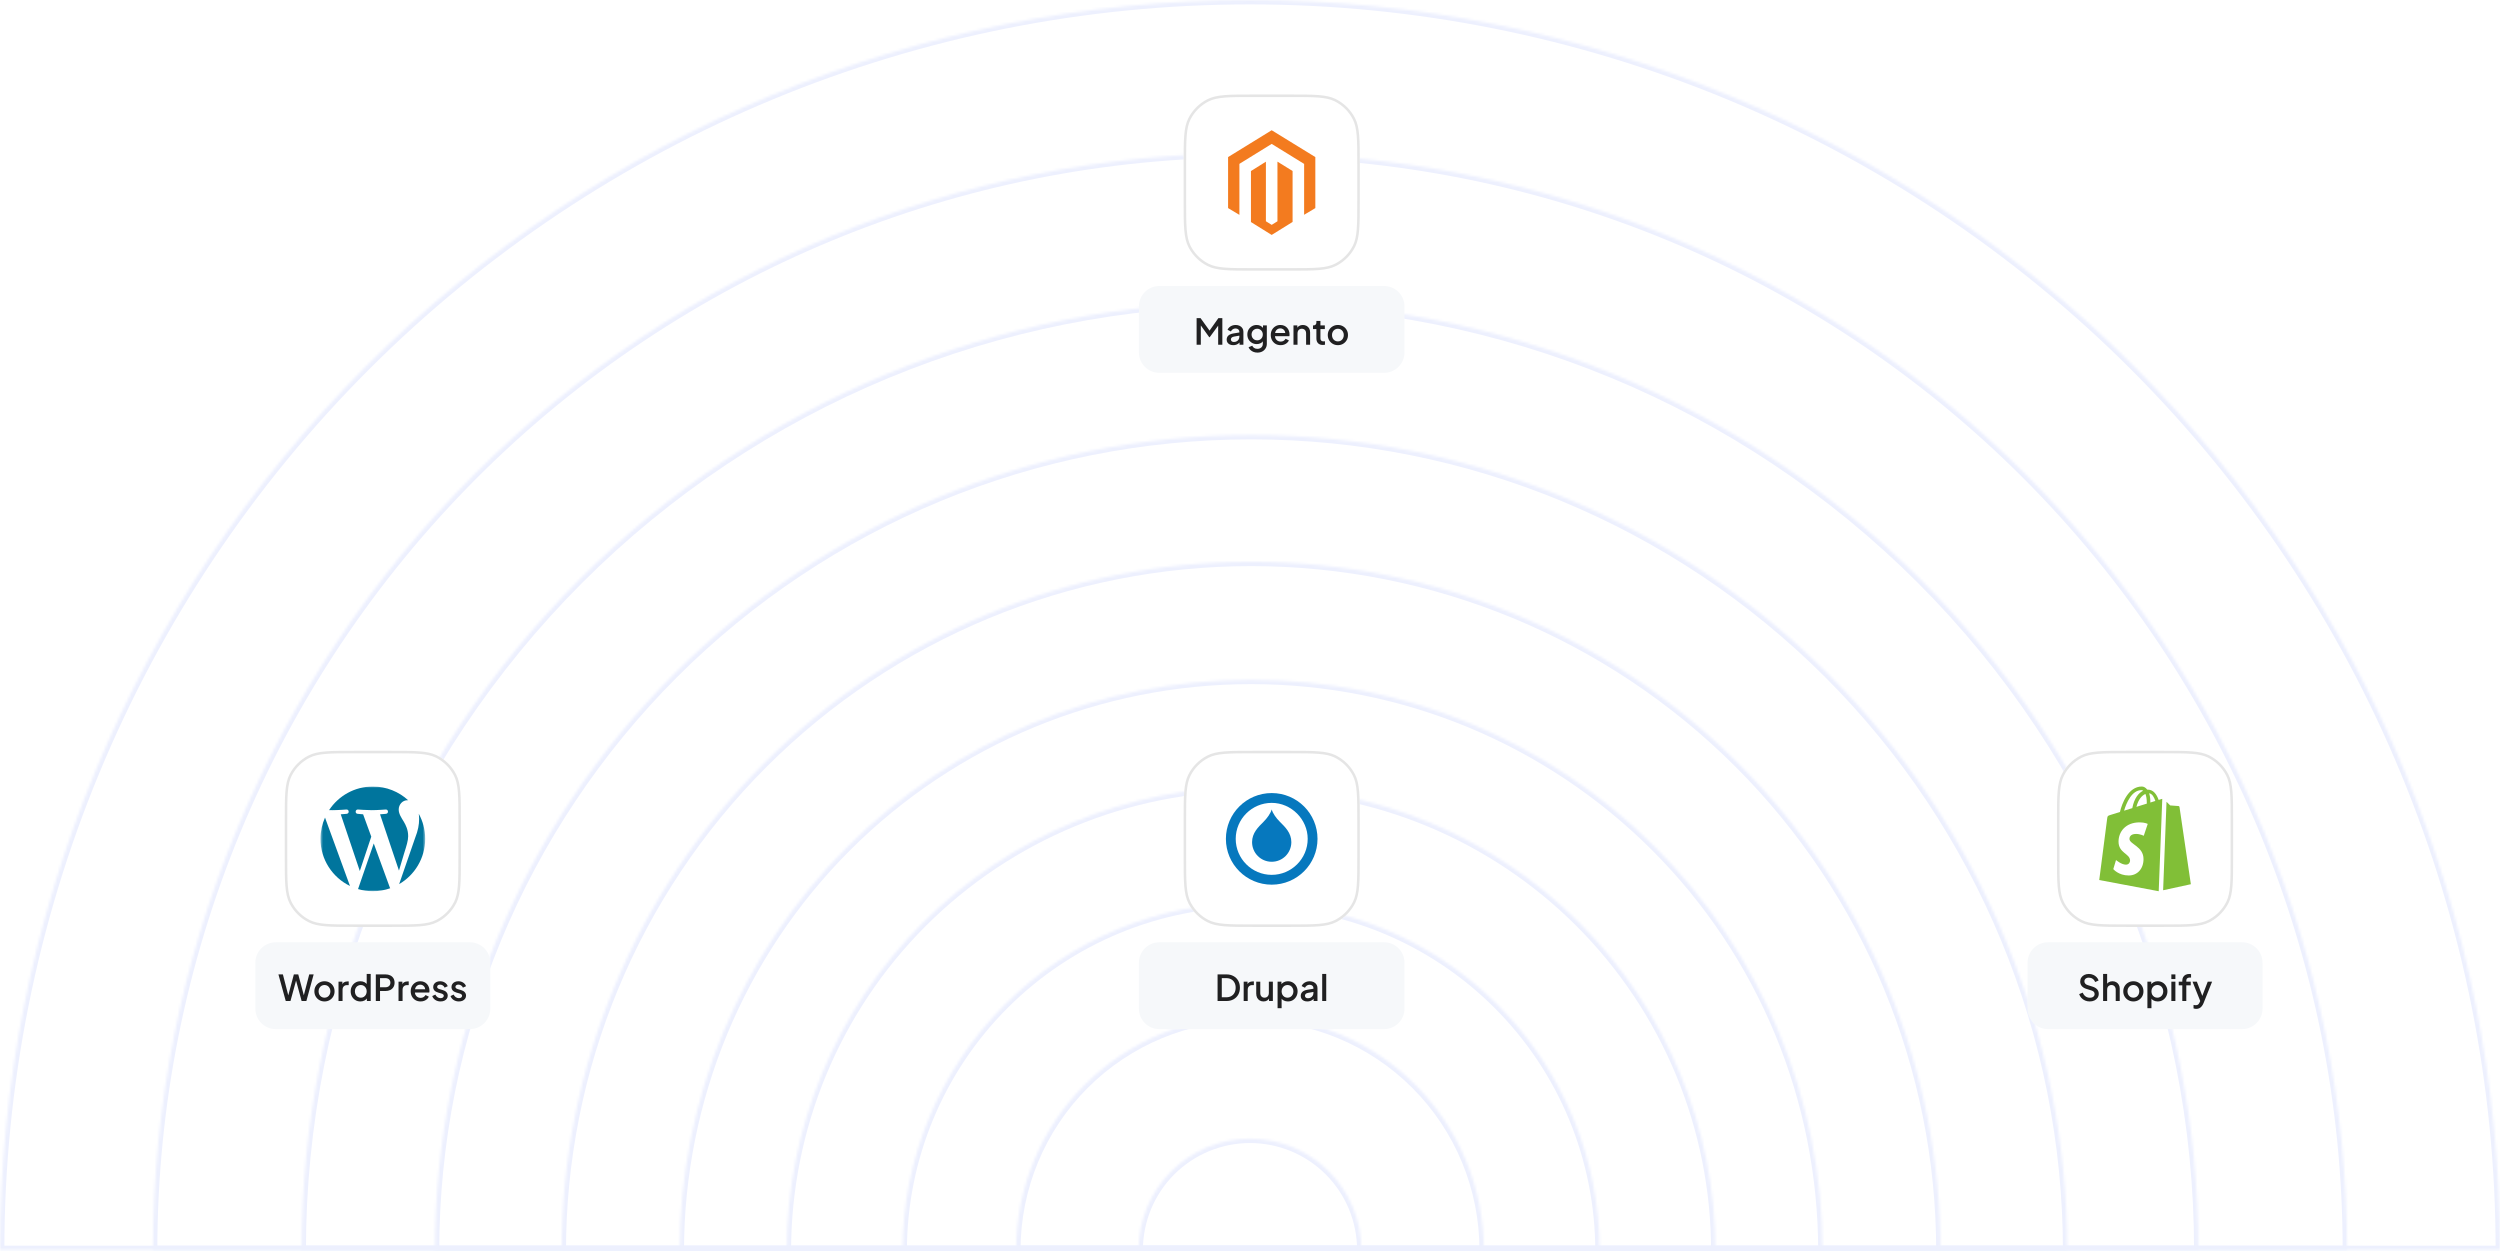 <svg width="979" height="490" viewBox="0 0 979 490" fill="none" xmlns="http://www.w3.org/2000/svg">
<g clip-path="url(#clip0_612_1864)">
<mask id="mask0_612_1864" style="mask-type:luminance" maskUnits="userSpaceOnUse" x="445" y="445" width="89" height="45">
<path d="M533.144 489.547C533.144 477.971 528.546 466.87 520.361 458.685C512.176 450.501 501.075 445.902 489.5 445.902C477.925 445.902 466.823 450.501 458.639 458.685C450.454 466.87 445.855 477.971 445.855 489.547H489.5H533.144Z" fill="white"/>
</mask>
<g mask="url(#mask0_612_1864)">
<path d="M533.144 489.547C533.144 477.971 528.546 466.87 520.361 458.685C512.176 450.501 501.075 445.902 489.5 445.902C477.925 445.902 466.823 450.501 458.639 458.685C450.454 466.87 445.855 477.971 445.855 489.547H489.5H533.144Z" stroke="#EDF0FE" stroke-width="3.423"/>
</g>
<mask id="mask1_612_1864" style="mask-type:luminance" maskUnits="userSpaceOnUse" x="397" y="397" width="185" height="93">
<path d="M581.067 489.547C581.067 465.262 571.42 441.971 554.248 424.799C537.076 407.627 513.785 397.979 489.5 397.979C465.215 397.979 441.924 407.627 424.752 424.799C407.58 441.971 397.933 465.262 397.933 489.547H489.5H581.067Z" fill="white"/>
</mask>
<g mask="url(#mask1_612_1864)">
<path d="M581.067 489.547C581.067 465.262 571.42 441.971 554.248 424.799C537.076 407.627 513.785 397.979 489.5 397.979C465.215 397.979 441.924 407.627 424.752 424.799C407.58 441.971 397.933 465.262 397.933 489.547H489.5H581.067Z" stroke="#EDF0FE" stroke-width="3.423"/>
</g>
<mask id="mask2_612_1864" style="mask-type:luminance" maskUnits="userSpaceOnUse" x="353" y="353" width="274" height="137">
<path d="M626.423 489.975C626.423 453.774 612.042 419.056 586.444 393.458C560.847 367.86 526.129 353.479 489.928 353.479C453.727 353.479 419.009 367.86 393.411 393.458C367.813 419.056 353.433 453.774 353.433 489.975H489.928H626.423Z" fill="white"/>
</mask>
<g mask="url(#mask2_612_1864)">
<path d="M626.423 489.975C626.423 453.774 612.042 419.056 586.444 393.458C560.847 367.86 526.129 353.479 489.928 353.479C453.727 353.479 419.009 367.86 393.411 393.458C367.813 419.056 353.433 453.774 353.433 489.975H489.928H626.423Z" stroke="#EDF0FE" stroke-width="3.423"/>
</g>
<mask id="mask3_612_1864" style="mask-type:luminance" maskUnits="userSpaceOnUse" x="308" y="308" width="364" height="182">
<path d="M671.779 489.975C671.779 441.745 652.62 395.49 618.516 361.386C584.413 327.283 538.158 308.124 489.928 308.124C441.698 308.124 395.444 327.283 361.34 361.386C327.236 395.49 308.077 441.745 308.077 489.974L489.928 489.975H671.779Z" fill="white"/>
</mask>
<g mask="url(#mask3_612_1864)">
<path d="M671.779 489.975C671.779 441.745 652.62 395.49 618.516 361.386C584.413 327.283 538.158 308.124 489.928 308.124C441.698 308.124 395.444 327.283 361.34 361.386C327.236 395.49 308.077 441.745 308.077 489.974L489.928 489.975H671.779Z" stroke="#EDF0FE" stroke-width="3.423"/>
</g>
<mask id="mask4_612_1864" style="mask-type:luminance" maskUnits="userSpaceOnUse" x="266" y="266" width="448" height="224">
<path d="M713.711 489.975C713.711 430.623 690.134 373.703 648.166 331.736C606.199 289.768 549.278 266.191 489.927 266.191C430.576 266.191 373.656 289.768 331.688 331.736C289.721 373.703 266.144 430.623 266.144 489.975H489.927H713.711Z" fill="white"/>
</mask>
<g mask="url(#mask4_612_1864)">
<path d="M713.711 489.975C713.711 430.623 690.134 373.703 648.166 331.736C606.199 289.768 549.278 266.191 489.927 266.191C430.576 266.191 373.656 289.768 331.688 331.736C289.721 373.703 266.144 430.623 266.144 489.975H489.927H713.711Z" stroke="#EDF0FE" stroke-width="3.423"/>
</g>
<mask id="mask5_612_1864" style="mask-type:luminance" maskUnits="userSpaceOnUse" x="219" y="219" width="541" height="271">
<path d="M759.923 489.975C759.923 418.368 731.477 349.693 680.843 299.059C630.209 248.425 561.535 219.979 489.928 219.979C418.321 219.979 349.646 248.425 299.012 299.059C248.378 349.693 219.933 418.367 219.933 489.975H489.928H759.923Z" fill="white"/>
</mask>
<g mask="url(#mask5_612_1864)">
<path d="M759.923 489.975C759.923 418.368 731.477 349.693 680.843 299.059C630.209 248.425 561.535 219.979 489.928 219.979C418.321 219.979 349.646 248.425 299.012 299.059C248.378 349.693 219.933 418.367 219.933 489.975H489.928H759.923Z" stroke="#EDF0FE" stroke-width="3.423"/>
</g>
<mask id="mask6_612_1864" style="mask-type:luminance" maskUnits="userSpaceOnUse" x="170" y="170" width="640" height="320">
<path d="M809.557 489.975C809.557 405.203 775.882 323.904 715.94 263.962C655.998 204.02 574.699 170.345 489.928 170.345C405.157 170.345 323.858 204.02 263.915 263.962C203.973 323.904 170.298 405.203 170.298 489.975H489.928H809.557Z" fill="white"/>
</mask>
<g mask="url(#mask6_612_1864)">
<path d="M809.557 489.975C809.557 405.203 775.882 323.904 715.94 263.962C655.998 204.02 574.699 170.345 489.928 170.345C405.157 170.345 323.858 204.02 263.915 263.962C203.973 323.904 170.298 405.203 170.298 489.975H489.928H809.557Z" stroke="#EDF0FE" stroke-width="3.423"/>
</g>
<mask id="mask7_612_1864" style="mask-type:luminance" maskUnits="userSpaceOnUse" x="118" y="118" width="743" height="372">
<path d="M860.904 489.546C860.904 391.044 821.774 296.576 752.123 226.924C682.471 157.273 588.003 118.143 489.501 118.143C390.998 118.143 296.53 157.272 226.878 226.924C157.227 296.576 118.097 391.044 118.097 489.546H489.501H860.904Z" fill="white"/>
</mask>
<g mask="url(#mask7_612_1864)">
<path d="M860.904 489.546C860.904 391.044 821.774 296.576 752.123 226.924C682.471 157.273 588.003 118.143 489.501 118.143C390.998 118.143 296.53 157.272 226.878 226.924C157.227 296.576 118.097 391.044 118.097 489.546H489.501H860.904Z" stroke="#EDF0FE" stroke-width="3.423"/>
</g>
<mask id="mask8_612_1864" style="mask-type:luminance" maskUnits="userSpaceOnUse" x="59" y="59" width="861" height="431">
<path d="M919.097 489.547C919.097 375.611 873.836 266.341 793.271 185.776C712.706 105.212 603.436 59.951 489.5 59.951C375.565 59.951 266.295 105.212 185.73 185.776C105.165 266.341 59.904 375.611 59.904 489.547H489.5H919.097Z" fill="white"/>
</mask>
<g mask="url(#mask8_612_1864)">
<path d="M919.097 489.547C919.097 375.611 873.836 266.341 793.271 185.776C712.706 105.212 603.436 59.951 489.5 59.951C375.565 59.951 266.295 105.212 185.73 185.776C105.165 266.341 59.904 375.611 59.904 489.547H489.5H919.097Z" stroke="#EDF0FE" stroke-width="3.423"/>
</g>
<mask id="mask9_612_1864" style="mask-type:luminance" maskUnits="userSpaceOnUse" x="0" y="0" width="979" height="490">
<path d="M979 489.513C979 359.689 927.428 235.183 835.629 143.384C743.83 51.585 619.324 0.013 489.5 0.013C359.677 0.013 235.17 51.585 143.371 143.384C51.572 235.183 1.96028e-05 359.689 0 489.513H489.5H979Z" fill="white"/>
</mask>
<g mask="url(#mask9_612_1864)">
<path d="M979 489.513C979 359.689 927.428 235.183 835.629 143.384C743.83 51.585 619.324 0.013 489.5 0.013C359.677 0.013 235.17 51.585 143.371 143.384C51.572 235.183 1.96028e-05 359.689 0 489.513H489.5H979Z" stroke="#EDF0FE" stroke-width="3.423"/>
</g>
<g filter="url(#filter0_d_612_1864)">
<path d="M111.5 321.2C111.5 311.679 111.5 306.919 113.353 303.282C114.983 300.083 117.583 297.483 120.782 295.853C124.419 294 129.179 294 138.7 294H153.3C162.821 294 167.581 294 171.218 295.853C174.417 297.483 177.017 300.083 178.647 303.282C180.5 306.919 180.5 311.679 180.5 321.2V335.8C180.5 345.321 180.5 350.081 178.647 353.718C177.017 356.917 174.417 359.517 171.218 361.147C167.581 363 162.821 363 153.3 363H138.7C129.179 363 124.419 363 120.782 361.147C117.583 359.517 114.983 356.917 113.353 353.718C111.5 350.081 111.5 345.321 111.5 335.8V321.2Z" fill="white"/>
<path d="M138.7 294.5H153.3C158.068 294.5 161.615 294.5 164.425 294.729C167.054 294.944 168.999 295.358 170.662 296.138L170.991 296.299C174.096 297.881 176.619 300.404 178.201 303.509C179.086 305.245 179.541 307.271 179.771 310.075C180 312.885 180 316.432 180 321.2V335.8C180 340.568 180 344.115 179.771 346.925C179.556 349.554 179.142 351.499 178.362 353.162L178.201 353.491C176.718 356.402 174.408 358.802 171.566 360.395L170.991 360.701C169.255 361.586 167.229 362.041 164.425 362.271C161.615 362.5 158.068 362.5 153.3 362.5H138.7C133.932 362.5 130.385 362.5 127.575 362.271C124.771 362.041 122.745 361.586 121.009 360.701C118.098 359.218 115.698 356.908 114.105 354.066L113.799 353.491C112.914 351.755 112.459 349.729 112.229 346.925C112 344.115 112 340.568 112 335.8V321.2C112 316.432 112 312.885 112.229 310.075C112.459 307.271 112.914 305.245 113.799 303.509C115.381 300.404 117.904 297.881 121.009 296.299C122.745 295.414 124.771 294.959 127.575 294.729C130.385 294.5 133.932 294.5 138.7 294.5Z" stroke="#E5E5E5"/>
<mask id="mask10_612_1864" style="mask-type:luminance" maskUnits="userSpaceOnUse" x="125" y="308" width="42" height="41">
<path d="M166.5 308H125.5V349H166.5V308Z" fill="white"/>
</mask>
<g mask="url(#mask10_612_1864)">
<path fill-rule="evenodd" clip-rule="evenodd" d="M125.5 328.499C125.5 336.614 130.215 343.626 137.053 346.949L127.275 320.157C126.138 322.705 125.5 325.527 125.5 328.499ZM159.839 327.465C159.839 324.931 158.928 323.177 158.149 321.812C157.11 320.122 156.135 318.692 156.135 317.004C156.135 315.119 157.563 313.365 159.577 313.365C159.668 313.365 159.754 313.376 159.843 313.381C156.196 310.04 151.336 308 146 308C138.837 308 132.537 311.675 128.871 317.239C129.353 317.255 129.807 317.264 130.191 317.264C132.335 317.264 135.654 317.004 135.654 317.004C136.759 316.938 136.89 318.563 135.785 318.692C135.785 318.692 134.674 318.823 133.439 318.888L140.904 341.093L145.391 327.638L142.198 318.888C141.094 318.823 140.047 318.692 140.047 318.692C138.942 318.627 139.072 316.938 140.177 317.004C140.177 317.004 143.563 317.264 145.577 317.264C147.72 317.264 151.04 317.004 151.04 317.004C152.146 316.938 152.275 318.563 151.171 318.692C151.171 318.692 150.059 318.823 148.825 318.888L156.233 340.924L158.28 334.092C159.164 331.255 159.839 329.219 159.839 327.465ZM163.989 318.665C164.077 319.318 164.127 320.018 164.127 320.772C164.127 322.852 163.738 325.19 162.568 328.115L156.306 346.219C162.401 342.666 166.5 336.062 166.5 328.5C166.5 324.935 165.589 321.585 163.989 318.665ZM146.36 330.293L140.208 348.165C142.046 348.706 143.988 349.001 146 349.001C148.387 349.001 150.676 348.588 152.807 347.839C152.753 347.75 152.702 347.658 152.661 347.557L146.36 330.293Z" fill="#00759D"/>
</g>
</g>
<g filter="url(#filter1_d_612_1864)">
<path d="M100 377C100 372.582 103.582 369 108 369H184C188.418 369 192 372.582 192 377V395C192 399.418 188.418 403 184 403H108C103.582 403 100 399.418 100 395V377Z" fill="#F6F8FA"/>
<path d="M111.898 392L109.028 381.57H110.778L113.102 390.6H112.668L115.076 381.57H116.798L119.206 390.6H118.758L121.096 381.57H122.832L119.976 392H118.114L115.692 383.11H116.182L113.746 392H111.898ZM127.069 392.168C126.341 392.168 125.674 391.995 125.067 391.65C124.47 391.305 123.994 390.833 123.639 390.236C123.285 389.639 123.107 388.962 123.107 388.206C123.107 387.441 123.285 386.764 123.639 386.176C123.994 385.579 124.47 385.112 125.067 384.776C125.665 384.431 126.332 384.258 127.069 384.258C127.816 384.258 128.483 384.431 129.071 384.776C129.669 385.112 130.14 385.579 130.485 386.176C130.84 386.764 131.017 387.441 131.017 388.206C131.017 388.971 130.84 389.653 130.485 390.25C130.131 390.847 129.655 391.319 129.057 391.664C128.46 392 127.797 392.168 127.069 392.168ZM127.069 390.698C127.517 390.698 127.914 390.591 128.259 390.376C128.605 390.161 128.875 389.867 129.071 389.494C129.277 389.111 129.379 388.682 129.379 388.206C129.379 387.73 129.277 387.305 129.071 386.932C128.875 386.559 128.605 386.265 128.259 386.05C127.914 385.835 127.517 385.728 127.069 385.728C126.631 385.728 126.234 385.835 125.879 386.05C125.534 386.265 125.259 386.559 125.053 386.932C124.857 387.305 124.759 387.73 124.759 388.206C124.759 388.682 124.857 389.111 125.053 389.494C125.259 389.867 125.534 390.161 125.879 390.376C126.234 390.591 126.631 390.698 127.069 390.698ZM132.562 392V384.426H134.074V385.952L133.934 385.728C134.102 385.233 134.372 384.879 134.746 384.664C135.119 384.44 135.567 384.328 136.09 384.328H136.552V385.77H135.894C135.371 385.77 134.946 385.933 134.62 386.26C134.302 386.577 134.144 387.035 134.144 387.632V392H132.562ZM141.134 392.168C140.406 392.168 139.753 391.995 139.174 391.65C138.605 391.295 138.152 390.819 137.816 390.222C137.489 389.625 137.326 388.953 137.326 388.206C137.326 387.459 137.494 386.787 137.83 386.19C138.166 385.593 138.619 385.121 139.188 384.776C139.757 384.431 140.401 384.258 141.12 384.258C141.727 384.258 142.263 384.379 142.73 384.622C143.197 384.865 143.565 385.201 143.836 385.63L143.598 385.994V381.402H145.166V392H143.668V390.46L143.85 390.754C143.589 391.211 143.215 391.561 142.73 391.804C142.245 392.047 141.713 392.168 141.134 392.168ZM141.288 390.698C141.727 390.698 142.119 390.591 142.464 390.376C142.819 390.161 143.094 389.867 143.29 389.494C143.495 389.111 143.598 388.682 143.598 388.206C143.598 387.73 143.495 387.305 143.29 386.932C143.094 386.559 142.819 386.265 142.464 386.05C142.119 385.835 141.727 385.728 141.288 385.728C140.849 385.728 140.453 385.835 140.098 386.05C139.743 386.265 139.468 386.559 139.272 386.932C139.076 387.305 138.978 387.73 138.978 388.206C138.978 388.682 139.076 389.111 139.272 389.494C139.468 389.867 139.739 390.161 140.084 390.376C140.439 390.591 140.84 390.698 141.288 390.698ZM147.167 392V381.57H150.961C151.661 381.57 152.277 381.701 152.809 381.962C153.35 382.214 153.77 382.587 154.069 383.082C154.368 383.567 154.517 384.151 154.517 384.832C154.517 385.504 154.363 386.083 154.055 386.568C153.756 387.053 153.341 387.427 152.809 387.688C152.277 387.949 151.661 388.08 150.961 388.08H148.819V392H147.167ZM148.819 386.61H151.003C151.376 386.61 151.703 386.535 151.983 386.386C152.263 386.237 152.482 386.031 152.641 385.77C152.8 385.499 152.879 385.182 152.879 384.818C152.879 384.454 152.8 384.141 152.641 383.88C152.482 383.609 152.263 383.404 151.983 383.264C151.703 383.115 151.376 383.04 151.003 383.04H148.819V386.61ZM156.064 392V384.426H157.576V385.952L157.436 385.728C157.604 385.233 157.874 384.879 158.248 384.664C158.621 384.44 159.069 384.328 159.592 384.328H160.054V385.77H159.396C158.873 385.77 158.448 385.933 158.122 386.26C157.804 386.577 157.646 387.035 157.646 387.632V392H156.064ZM164.692 392.168C163.936 392.168 163.264 391.995 162.676 391.65C162.097 391.295 161.645 390.819 161.318 390.222C160.991 389.615 160.828 388.939 160.828 388.192C160.828 387.427 160.991 386.75 161.318 386.162C161.654 385.574 162.102 385.112 162.662 384.776C163.222 384.431 163.857 384.258 164.566 384.258C165.135 384.258 165.644 384.356 166.092 384.552C166.54 384.748 166.918 385.019 167.226 385.364C167.534 385.7 167.767 386.087 167.926 386.526C168.094 386.965 168.178 387.431 168.178 387.926C168.178 388.047 168.173 388.173 168.164 388.304C168.155 388.435 168.136 388.556 168.108 388.668H162.074V387.408H167.212L166.456 387.982C166.549 387.525 166.517 387.119 166.358 386.764C166.209 386.4 165.975 386.115 165.658 385.91C165.35 385.695 164.986 385.588 164.566 385.588C164.146 385.588 163.773 385.695 163.446 385.91C163.119 386.115 162.867 386.414 162.69 386.806C162.513 387.189 162.443 387.655 162.48 388.206C162.433 388.719 162.503 389.167 162.69 389.55C162.886 389.933 163.157 390.231 163.502 390.446C163.857 390.661 164.258 390.768 164.706 390.768C165.163 390.768 165.551 390.665 165.868 390.46C166.195 390.255 166.451 389.989 166.638 389.662L167.926 390.292C167.777 390.647 167.543 390.969 167.226 391.258C166.918 391.538 166.545 391.762 166.106 391.93C165.677 392.089 165.205 392.168 164.692 392.168ZM172.522 392.168C171.747 392.168 171.066 391.977 170.478 391.594C169.899 391.211 169.493 390.698 169.26 390.054L170.478 389.48C170.683 389.909 170.963 390.25 171.318 390.502C171.682 390.754 172.083 390.88 172.522 390.88C172.895 390.88 173.199 390.796 173.432 390.628C173.665 390.46 173.782 390.231 173.782 389.942C173.782 389.755 173.731 389.606 173.628 389.494C173.525 389.373 173.395 389.275 173.236 389.2C173.087 389.125 172.933 389.069 172.774 389.032L171.584 388.696C170.931 388.509 170.441 388.229 170.114 387.856C169.797 387.473 169.638 387.03 169.638 386.526C169.638 386.069 169.755 385.672 169.988 385.336C170.221 384.991 170.543 384.725 170.954 384.538C171.365 384.351 171.827 384.258 172.34 384.258C173.031 384.258 173.647 384.431 174.188 384.776C174.729 385.112 175.112 385.583 175.336 386.19L174.118 386.764C173.969 386.4 173.731 386.111 173.404 385.896C173.087 385.681 172.727 385.574 172.326 385.574C171.981 385.574 171.705 385.658 171.5 385.826C171.295 385.985 171.192 386.195 171.192 386.456C171.192 386.633 171.239 386.783 171.332 386.904C171.425 387.016 171.547 387.109 171.696 387.184C171.845 387.249 171.999 387.305 172.158 387.352L173.39 387.716C174.015 387.893 174.496 388.173 174.832 388.556C175.168 388.929 175.336 389.377 175.336 389.9C175.336 390.348 175.215 390.745 174.972 391.09C174.739 391.426 174.412 391.692 173.992 391.888C173.572 392.075 173.082 392.168 172.522 392.168ZM179.686 392.168C178.911 392.168 178.23 391.977 177.642 391.594C177.063 391.211 176.657 390.698 176.424 390.054L177.642 389.48C177.847 389.909 178.127 390.25 178.482 390.502C178.846 390.754 179.247 390.88 179.686 390.88C180.059 390.88 180.363 390.796 180.596 390.628C180.829 390.46 180.946 390.231 180.946 389.942C180.946 389.755 180.895 389.606 180.792 389.494C180.689 389.373 180.559 389.275 180.4 389.2C180.251 389.125 180.097 389.069 179.938 389.032L178.748 388.696C178.095 388.509 177.605 388.229 177.278 387.856C176.961 387.473 176.802 387.03 176.802 386.526C176.802 386.069 176.919 385.672 177.152 385.336C177.385 384.991 177.707 384.725 178.118 384.538C178.529 384.351 178.991 384.258 179.504 384.258C180.195 384.258 180.811 384.431 181.352 384.776C181.893 385.112 182.276 385.583 182.5 386.19L181.282 386.764C181.133 386.4 180.895 386.111 180.568 385.896C180.251 385.681 179.891 385.574 179.49 385.574C179.145 385.574 178.869 385.658 178.664 385.826C178.459 385.985 178.356 386.195 178.356 386.456C178.356 386.633 178.403 386.783 178.496 386.904C178.589 387.016 178.711 387.109 178.86 387.184C179.009 387.249 179.163 387.305 179.322 387.352L180.554 387.716C181.179 387.893 181.66 388.173 181.996 388.556C182.332 388.929 182.5 389.377 182.5 389.9C182.5 390.348 182.379 390.745 182.136 391.09C181.903 391.426 181.576 391.692 181.156 391.888C180.736 392.075 180.246 392.168 179.686 392.168Z" fill="#202021"/>
</g>
<g filter="url(#filter2_d_612_1864)">
<path d="M463.5 64.2C463.5 54.679 463.5 49.919 465.353 46.282C466.983 43.083 469.583 40.483 472.782 38.853C476.419 37 481.179 37 490.7 37H505.3C514.821 37 519.581 37 523.218 38.853C526.417 40.483 529.017 43.083 530.647 46.282C532.5 49.919 532.5 54.679 532.5 64.2V78.8C532.5 88.321 532.5 93.081 530.647 96.718C529.017 99.917 526.417 102.517 523.218 104.147C519.581 106 514.821 106 505.3 106H490.7C481.179 106 476.419 106 472.782 104.147C469.583 102.517 466.983 99.917 465.353 96.718C463.5 93.081 463.5 88.321 463.5 78.8V64.2Z" fill="white"/>
<path d="M490.7 37.5H505.3C510.068 37.5 513.615 37.5 516.425 37.73C519.054 37.944 520.999 38.358 522.662 39.138L522.991 39.299C526.096 40.881 528.619 43.404 530.201 46.509C531.086 48.245 531.541 50.271 531.771 53.075C532 55.885 532 59.431 532 64.2V78.8C532 83.569 532 87.115 531.771 89.925C531.556 92.554 531.142 94.499 530.362 96.162L530.201 96.491C528.718 99.402 526.408 101.802 523.566 103.395L522.991 103.701C521.255 104.586 519.229 105.041 516.425 105.271C513.615 105.5 510.068 105.5 505.3 105.5H490.7C485.932 105.5 482.385 105.5 479.575 105.271C476.771 105.041 474.745 104.586 473.009 103.701C470.098 102.218 467.698 99.907 466.105 97.066L465.799 96.491C464.914 94.755 464.459 92.729 464.229 89.925C464 87.115 464 83.569 464 78.8V64.2C464 59.431 464 55.885 464.229 53.075C464.459 50.271 464.914 48.245 465.799 46.509C467.381 43.404 469.904 40.881 473.009 39.299C474.745 38.414 476.771 37.959 479.575 37.73C482.385 37.5 485.932 37.5 490.7 37.5Z" stroke="#E5E5E5"/>
<path fill-rule="evenodd" clip-rule="evenodd" d="M497.989 51L480.917 61.512V81.487L485.351 84.141V64.164L497.993 56.352L510.647 64.153L510.699 64.183L510.693 84.112L515.084 81.487V61.512L497.989 51ZM500.249 86.652L497.989 88.056L495.728 86.645V63.316L489.872 66.98V86.952L497.989 92L506.176 86.916V66.967L500.249 63.298V86.652Z" fill="#F37B1F"/>
</g>
<g filter="url(#filter3_d_612_1864)">
<path d="M446 120C446 115.582 449.582 112 454 112H542C546.418 112 550 115.582 550 120V138C550 142.418 546.418 146 542 146H454C449.582 146 446 142.418 446 138V120Z" fill="#F6F8FA"/>
<path d="M468.59 135V124.57H470.13L474.05 130.002H473.28L477.13 124.57H478.67V135H477.032V126.516L477.648 126.684L473.714 132.06H473.546L469.696 126.684L470.242 126.516V135H468.59ZM482.94 135.168C482.427 135.168 481.974 135.079 481.582 134.902C481.199 134.715 480.901 134.463 480.686 134.146C480.471 133.819 480.364 133.437 480.364 132.998C480.364 132.587 480.453 132.219 480.63 131.892C480.817 131.565 481.101 131.29 481.484 131.066C481.867 130.842 482.347 130.683 482.926 130.59L485.558 130.156V131.402L483.234 131.808C482.814 131.883 482.506 132.018 482.31 132.214C482.114 132.401 482.016 132.643 482.016 132.942C482.016 133.231 482.123 133.469 482.338 133.656C482.562 133.833 482.847 133.922 483.192 133.922C483.621 133.922 483.995 133.829 484.312 133.642C484.639 133.455 484.891 133.208 485.068 132.9C485.245 132.583 485.334 132.233 485.334 131.85V129.904C485.334 129.531 485.194 129.227 484.914 128.994C484.643 128.751 484.279 128.63 483.822 128.63C483.402 128.63 483.033 128.742 482.716 128.966C482.408 129.181 482.179 129.461 482.03 129.806L480.714 129.148C480.854 128.775 481.083 128.448 481.4 128.168C481.717 127.879 482.086 127.655 482.506 127.496C482.935 127.337 483.388 127.258 483.864 127.258C484.461 127.258 484.989 127.37 485.446 127.594C485.913 127.818 486.272 128.131 486.524 128.532C486.785 128.924 486.916 129.381 486.916 129.904V135H485.404V133.628L485.726 133.67C485.549 133.978 485.32 134.244 485.04 134.468C484.769 134.692 484.457 134.865 484.102 134.986C483.757 135.107 483.369 135.168 482.94 135.168ZM492.42 138.08C491.869 138.08 491.36 137.991 490.894 137.814C490.427 137.637 490.026 137.389 489.69 137.072C489.354 136.764 489.102 136.4 488.934 135.98L490.39 135.378C490.52 135.733 490.758 136.027 491.104 136.26C491.458 136.493 491.892 136.61 492.406 136.61C492.807 136.61 493.166 136.531 493.484 136.372C493.801 136.223 494.053 135.999 494.24 135.7C494.426 135.411 494.52 135.061 494.52 134.65V132.942L494.8 133.264C494.538 133.749 494.174 134.118 493.708 134.37C493.25 134.622 492.732 134.748 492.154 134.748C491.454 134.748 490.824 134.585 490.264 134.258C489.704 133.931 489.26 133.483 488.934 132.914C488.616 132.345 488.458 131.705 488.458 130.996C488.458 130.277 488.616 129.638 488.934 129.078C489.26 128.518 489.699 128.075 490.25 127.748C490.8 127.421 491.43 127.258 492.14 127.258C492.718 127.258 493.232 127.384 493.68 127.636C494.137 127.879 494.51 128.233 494.8 128.7L494.59 129.092V127.426H496.088V134.65C496.088 135.303 495.929 135.887 495.612 136.4C495.304 136.923 494.874 137.333 494.324 137.632C493.773 137.931 493.138 138.08 492.42 138.08ZM492.336 133.278C492.756 133.278 493.129 133.18 493.456 132.984C493.782 132.779 494.039 132.508 494.226 132.172C494.422 131.827 494.52 131.439 494.52 131.01C494.52 130.581 494.422 130.193 494.226 129.848C494.03 129.503 493.768 129.232 493.442 129.036C493.115 128.831 492.746 128.728 492.336 128.728C491.906 128.728 491.524 128.831 491.188 129.036C490.852 129.232 490.586 129.503 490.39 129.848C490.203 130.184 490.11 130.571 490.11 131.01C490.11 131.43 490.203 131.813 490.39 132.158C490.586 132.503 490.852 132.779 491.188 132.984C491.524 133.18 491.906 133.278 492.336 133.278ZM501.496 135.168C500.74 135.168 500.068 134.995 499.48 134.65C498.901 134.295 498.448 133.819 498.122 133.222C497.795 132.615 497.632 131.939 497.632 131.192C497.632 130.427 497.795 129.75 498.122 129.162C498.458 128.574 498.906 128.112 499.466 127.776C500.026 127.431 500.66 127.258 501.37 127.258C501.939 127.258 502.448 127.356 502.896 127.552C503.344 127.748 503.722 128.019 504.03 128.364C504.338 128.7 504.571 129.087 504.73 129.526C504.898 129.965 504.982 130.431 504.982 130.926C504.982 131.047 504.977 131.173 504.968 131.304C504.958 131.435 504.94 131.556 504.912 131.668H498.878V130.408H504.016L503.26 130.982C503.353 130.525 503.32 130.119 503.162 129.764C503.012 129.4 502.779 129.115 502.462 128.91C502.154 128.695 501.79 128.588 501.37 128.588C500.95 128.588 500.576 128.695 500.25 128.91C499.923 129.115 499.671 129.414 499.494 129.806C499.316 130.189 499.246 130.655 499.284 131.206C499.237 131.719 499.307 132.167 499.494 132.55C499.69 132.933 499.96 133.231 500.306 133.446C500.66 133.661 501.062 133.768 501.51 133.768C501.967 133.768 502.354 133.665 502.672 133.46C502.998 133.255 503.255 132.989 503.442 132.662L504.73 133.292C504.58 133.647 504.347 133.969 504.03 134.258C503.722 134.538 503.348 134.762 502.91 134.93C502.48 135.089 502.009 135.168 501.496 135.168ZM506.526 135V127.426H508.038V128.91L507.856 128.714C508.042 128.238 508.341 127.879 508.752 127.636C509.162 127.384 509.638 127.258 510.18 127.258C510.74 127.258 511.234 127.379 511.664 127.622C512.093 127.865 512.429 128.201 512.672 128.63C512.914 129.059 513.036 129.554 513.036 130.114V135H511.468V130.534C511.468 130.151 511.398 129.829 511.258 129.568C511.118 129.297 510.917 129.092 510.656 128.952C510.404 128.803 510.114 128.728 509.788 128.728C509.461 128.728 509.167 128.803 508.906 128.952C508.654 129.092 508.458 129.297 508.318 129.568C508.178 129.839 508.108 130.161 508.108 130.534V135H506.526ZM518.005 135.084C517.211 135.084 516.595 134.86 516.157 134.412C515.718 133.964 515.499 133.334 515.499 132.522V128.854H514.169V127.426H514.379C514.733 127.426 515.009 127.323 515.205 127.118C515.401 126.913 515.499 126.633 515.499 126.278V125.69H517.081V127.426H518.803V128.854H517.081V132.452C517.081 132.713 517.123 132.937 517.207 133.124C517.291 133.301 517.426 133.441 517.613 133.544C517.799 133.637 518.042 133.684 518.341 133.684C518.415 133.684 518.499 133.679 518.593 133.67C518.686 133.661 518.775 133.651 518.859 133.642V135C518.728 135.019 518.583 135.037 518.425 135.056C518.266 135.075 518.126 135.084 518.005 135.084ZM523.92 135.168C523.192 135.168 522.524 134.995 521.918 134.65C521.32 134.305 520.844 133.833 520.49 133.236C520.135 132.639 519.958 131.962 519.958 131.206C519.958 130.441 520.135 129.764 520.49 129.176C520.844 128.579 521.32 128.112 521.918 127.776C522.515 127.431 523.182 127.258 523.92 127.258C524.666 127.258 525.334 127.431 525.922 127.776C526.519 128.112 526.99 128.579 527.336 129.176C527.69 129.764 527.868 130.441 527.868 131.206C527.868 131.971 527.69 132.653 527.336 133.25C526.981 133.847 526.505 134.319 525.908 134.664C525.31 135 524.648 135.168 523.92 135.168ZM523.92 133.698C524.368 133.698 524.764 133.591 525.11 133.376C525.455 133.161 525.726 132.867 525.922 132.494C526.127 132.111 526.23 131.682 526.23 131.206C526.23 130.73 526.127 130.305 525.922 129.932C525.726 129.559 525.455 129.265 525.11 129.05C524.764 128.835 524.368 128.728 523.92 128.728C523.481 128.728 523.084 128.835 522.73 129.05C522.384 129.265 522.109 129.559 521.904 129.932C521.708 130.305 521.61 130.73 521.61 131.206C521.61 131.682 521.708 132.111 521.904 132.494C522.109 132.867 522.384 133.161 522.73 133.376C523.084 133.591 523.481 133.698 523.92 133.698Z" fill="#202021"/>
</g>
<g filter="url(#filter4_d_612_1864)">
<path d="M805.5 321.2C805.5 311.679 805.5 306.919 807.353 303.282C808.983 300.083 811.583 297.483 814.782 295.853C818.419 294 823.179 294 832.7 294H847.3C856.821 294 861.581 294 865.218 295.853C868.417 297.483 871.017 300.083 872.647 303.282C874.5 306.919 874.5 311.679 874.5 321.2V335.8C874.5 345.321 874.5 350.081 872.647 353.718C871.017 356.917 868.417 359.517 865.218 361.147C861.581 363 856.821 363 847.3 363H832.7C823.179 363 818.419 363 814.782 361.147C811.583 359.517 808.983 356.917 807.353 353.718C805.5 350.081 805.5 345.321 805.5 335.8V321.2Z" fill="white"/>
<path d="M832.7 294.5H847.3C852.068 294.5 855.615 294.5 858.425 294.729C861.054 294.944 862.999 295.358 864.662 296.138L864.991 296.299C868.096 297.881 870.619 300.404 872.201 303.509C873.086 305.245 873.541 307.271 873.771 310.075C874 312.885 874 316.432 874 321.2V335.8C874 340.568 874 344.115 873.771 346.925C873.556 349.554 873.142 351.499 872.362 353.162L872.201 353.491C870.718 356.402 868.408 358.802 865.566 360.395L864.991 360.701C863.255 361.586 861.229 362.041 858.425 362.271C855.615 362.5 852.068 362.5 847.3 362.5H832.7C827.932 362.5 824.385 362.5 821.575 362.271C818.771 362.041 816.745 361.586 815.009 360.701C812.098 359.218 809.698 356.908 808.105 354.066L807.799 353.491C806.914 351.755 806.459 349.729 806.229 346.925C806 344.115 806 340.568 806 335.8V321.2C806 316.432 806 312.885 806.229 310.075C806.459 307.271 806.914 305.245 807.799 303.509C809.381 300.404 811.904 297.881 815.009 296.299C816.745 295.414 818.771 294.959 821.575 294.729C824.385 294.5 827.932 294.5 832.7 294.5Z" stroke="#E5E5E5"/>
<path fill-rule="evenodd" clip-rule="evenodd" d="M848.411 313.975C849.083 314.645 849.844 315.404 849.844 315.404C849.844 315.404 852.98 315.638 853.128 315.65C853.277 315.663 853.456 315.777 853.484 315.983C853.512 316.19 857.938 346.259 857.938 346.259L847.079 348.62L848.411 313.975ZM846.745 312.836C846.662 312.846 846.59 312.863 846.54 312.878C846.513 312.885 846.064 313.025 845.321 313.256C844.593 311.152 843.31 309.218 841.052 309.218C840.99 309.218 840.924 309.221 840.86 309.225C840.217 308.372 839.422 308 838.735 308C833.473 308 830.96 314.611 830.172 317.969C828.127 318.606 826.675 319.058 826.49 319.117C825.348 319.477 825.311 319.513 825.162 320.593C825.048 321.412 822.062 344.619 822.062 344.619L845.331 349L845.355 348.995L846.745 312.836ZM840.688 314.468C840.688 314.548 840.688 314.623 840.688 314.697C839.406 315.096 838.014 315.529 836.62 315.963C837.402 312.926 838.87 311.459 840.154 310.906C840.476 311.721 840.688 312.891 840.688 314.468ZM838.589 309.418C838.818 309.418 839.047 309.497 839.266 309.648C837.579 310.445 835.772 312.454 835.008 316.464C833.892 316.811 832.802 317.151 831.794 317.465C832.688 314.405 834.81 309.418 838.589 309.418ZM839.496 327.298C839.496 327.298 838.135 326.568 836.466 326.568C834.018 326.568 833.894 328.112 833.894 328.5C833.894 330.623 839.399 331.437 839.399 336.408C839.399 340.318 836.931 342.837 833.602 342.837C829.607 342.837 827.565 340.339 827.565 340.339L828.635 336.788C828.635 336.788 830.736 338.6 832.508 338.6C833.664 338.6 834.135 337.684 834.135 337.015C834.135 334.246 829.618 334.122 829.618 329.572C829.618 325.744 832.352 322.039 837.873 322.039C839.999 322.039 841.052 322.651 841.052 322.651L839.496 327.298ZM842.066 314.268C842.066 314.128 842.068 313.991 842.068 313.841C842.068 312.534 841.886 311.481 841.597 310.647C842.761 310.793 843.536 312.124 844.034 313.655C843.451 313.837 842.786 314.044 842.066 314.268Z" fill="#81BF37"/>
</g>
<g filter="url(#filter5_d_612_1864)">
<path d="M878 369H802C797.582 369 794 372.582 794 377V395C794 399.418 797.582 403 802 403H878C882.418 403 886 399.418 886 395V377C886 372.582 882.418 369 878 369Z" fill="#F6F8FA"/>
<path d="M818.318 392.168C817.665 392.168 817.058 392.047 816.498 391.804C815.938 391.552 815.462 391.211 815.07 390.782C814.678 390.353 814.389 389.858 814.202 389.298L815.602 388.71C815.854 389.354 816.223 389.849 816.708 390.194C817.193 390.539 817.753 390.712 818.388 390.712C818.761 390.712 819.088 390.656 819.368 390.544C819.648 390.423 819.863 390.255 820.012 390.04C820.171 389.825 820.25 389.578 820.25 389.298C820.25 388.915 820.143 388.612 819.928 388.388C819.713 388.164 819.396 387.987 818.976 387.856L817.016 387.24C816.232 386.997 815.635 386.629 815.224 386.134C814.813 385.63 814.608 385.042 814.608 384.37C814.608 383.782 814.753 383.269 815.042 382.83C815.331 382.382 815.728 382.032 816.232 381.78C816.745 381.528 817.329 381.402 817.982 381.402C818.607 381.402 819.177 381.514 819.69 381.738C820.203 381.953 820.642 382.251 821.006 382.634C821.379 383.017 821.65 383.46 821.818 383.964L820.446 384.566C820.241 384.015 819.919 383.591 819.48 383.292C819.051 382.993 818.551 382.844 817.982 382.844C817.637 382.844 817.333 382.905 817.072 383.026C816.811 383.138 816.605 383.306 816.456 383.53C816.316 383.745 816.246 383.997 816.246 384.286C816.246 384.622 816.353 384.921 816.568 385.182C816.783 385.443 817.109 385.639 817.548 385.77L819.368 386.344C820.199 386.596 820.824 386.96 821.244 387.436C821.664 387.903 821.874 388.486 821.874 389.186C821.874 389.765 821.72 390.278 821.412 390.726C821.113 391.174 820.698 391.529 820.166 391.79C819.634 392.042 819.018 392.168 818.318 392.168ZM823.574 392V381.402H825.156V385.91L824.904 385.714C825.091 385.238 825.39 384.879 825.8 384.636C826.211 384.384 826.687 384.258 827.228 384.258C827.788 384.258 828.283 384.379 828.712 384.622C829.142 384.865 829.478 385.201 829.72 385.63C829.963 386.059 830.084 386.549 830.084 387.1V392H828.516V387.534C828.516 387.151 828.442 386.829 828.292 386.568C828.152 386.297 827.956 386.092 827.704 385.952C827.452 385.803 827.163 385.728 826.836 385.728C826.519 385.728 826.23 385.803 825.968 385.952C825.716 386.092 825.516 386.297 825.366 386.568C825.226 386.839 825.156 387.161 825.156 387.534V392H823.574ZM835.432 392.168C834.704 392.168 834.036 391.995 833.43 391.65C832.832 391.305 832.356 390.833 832.002 390.236C831.647 389.639 831.47 388.962 831.47 388.206C831.47 387.441 831.647 386.764 832.002 386.176C832.356 385.579 832.832 385.112 833.43 384.776C834.027 384.431 834.694 384.258 835.432 384.258C836.178 384.258 836.846 384.431 837.434 384.776C838.031 385.112 838.502 385.579 838.848 386.176C839.202 386.764 839.38 387.441 839.38 388.206C839.38 388.971 839.202 389.653 838.848 390.25C838.493 390.847 838.017 391.319 837.42 391.664C836.822 392 836.16 392.168 835.432 392.168ZM835.432 390.698C835.88 390.698 836.276 390.591 836.622 390.376C836.967 390.161 837.238 389.867 837.434 389.494C837.639 389.111 837.742 388.682 837.742 388.206C837.742 387.73 837.639 387.305 837.434 386.932C837.238 386.559 836.967 386.265 836.622 386.05C836.276 385.835 835.88 385.728 835.432 385.728C834.993 385.728 834.596 385.835 834.242 386.05C833.896 386.265 833.621 386.559 833.416 386.932C833.22 387.305 833.122 387.73 833.122 388.206C833.122 388.682 833.22 389.111 833.416 389.494C833.621 389.867 833.896 390.161 834.242 390.376C834.596 390.591 834.993 390.698 835.432 390.698ZM840.924 394.8V384.426H842.436V385.994L842.254 385.63C842.534 385.201 842.907 384.865 843.374 384.622C843.841 384.379 844.373 384.258 844.97 384.258C845.689 384.258 846.333 384.431 846.902 384.776C847.481 385.121 847.933 385.593 848.26 386.19C848.596 386.787 848.764 387.459 848.764 388.206C848.764 388.953 848.596 389.625 848.26 390.222C847.933 390.819 847.485 391.295 846.916 391.65C846.347 391.995 845.698 392.168 844.97 392.168C844.382 392.168 843.845 392.047 843.36 391.804C842.884 391.561 842.515 391.211 842.254 390.754L842.506 390.46V394.8H840.924ZM844.816 390.698C845.264 390.698 845.661 390.591 846.006 390.376C846.351 390.161 846.622 389.867 846.818 389.494C847.023 389.111 847.126 388.682 847.126 388.206C847.126 387.73 847.023 387.305 846.818 386.932C846.622 386.559 846.351 386.265 846.006 386.05C845.661 385.835 845.264 385.728 844.816 385.728C844.377 385.728 843.981 385.835 843.626 386.05C843.281 386.265 843.005 386.559 842.8 386.932C842.604 387.305 842.506 387.73 842.506 388.206C842.506 388.682 842.604 389.111 842.8 389.494C843.005 389.867 843.281 390.161 843.626 390.376C843.981 390.591 844.377 390.698 844.816 390.698ZM850.303 392V384.426H851.885V392H850.303ZM850.303 383.39V381.57H851.885V383.39H850.303ZM854.589 392V385.854H853.189V384.426H854.589V384.034C854.589 383.465 854.705 382.989 854.939 382.606C855.172 382.214 855.494 381.915 855.905 381.71C856.325 381.505 856.805 381.402 857.347 381.402C857.449 381.402 857.566 381.411 857.697 381.43C857.827 381.439 857.935 381.453 858.019 381.472V382.844C857.944 382.825 857.86 382.816 857.767 382.816C857.673 382.807 857.599 382.802 857.543 382.802C857.123 382.802 856.787 382.9 856.535 383.096C856.283 383.283 856.157 383.595 856.157 384.034V384.426H857.893V385.854H856.157V392H854.589ZM860.039 395.08C859.853 395.08 859.666 395.061 859.479 395.024C859.302 394.996 859.139 394.949 858.989 394.884V393.526C859.101 393.554 859.237 393.577 859.395 393.596C859.554 393.624 859.708 393.638 859.857 393.638C860.296 393.638 860.618 393.54 860.823 393.344C861.038 393.157 861.229 392.868 861.397 392.476L861.901 391.328L861.873 392.658L858.597 384.426H860.291L862.713 390.74H862.139L864.547 384.426H866.255L862.909 392.826C862.732 393.274 862.508 393.666 862.237 394.002C861.976 394.347 861.663 394.613 861.299 394.8C860.945 394.987 860.525 395.08 860.039 395.08Z" fill="#202021"/>
</g>
<g filter="url(#filter6_d_612_1864)">
<path d="M463.5 321.2C463.5 311.679 463.5 306.919 465.353 303.282C466.983 300.083 469.583 297.483 472.782 295.853C476.419 294 481.179 294 490.7 294H505.3C514.821 294 519.581 294 523.218 295.853C526.417 297.483 529.017 300.083 530.647 303.282C532.5 306.919 532.5 311.679 532.5 321.2V335.8C532.5 345.321 532.5 350.081 530.647 353.718C529.017 356.917 526.417 359.517 523.218 361.147C519.581 363 514.821 363 505.3 363H490.7C481.179 363 476.419 363 472.782 361.147C469.583 359.517 466.983 356.917 465.353 353.718C463.5 350.081 463.5 345.321 463.5 335.8V321.2Z" fill="white"/>
<path d="M490.7 294.5H505.3C510.068 294.5 513.615 294.5 516.425 294.729C519.054 294.944 520.999 295.358 522.662 296.138L522.991 296.299C526.096 297.881 528.619 300.404 530.201 303.509C531.086 305.245 531.541 307.271 531.771 310.075C532 312.885 532 316.432 532 321.2V335.8C532 340.568 532 344.115 531.771 346.925C531.556 349.554 531.142 351.499 530.362 353.162L530.201 353.491C528.718 356.402 526.408 358.802 523.566 360.395L522.991 360.701C521.255 361.586 519.229 362.041 516.425 362.271C513.615 362.5 510.068 362.5 505.3 362.5H490.7C485.932 362.5 482.385 362.5 479.575 362.271C476.771 362.041 474.745 361.586 473.009 360.701C470.098 359.218 467.698 356.908 466.105 354.066L465.799 353.491C464.914 351.755 464.459 349.729 464.229 346.925C464 344.115 464 340.568 464 335.8V321.2C464 316.432 464 312.885 464.229 310.075C464.459 307.271 464.914 305.245 465.799 303.509C467.381 300.404 469.904 297.881 473.009 296.299C474.745 295.414 476.771 294.959 479.575 294.729C482.385 294.5 485.932 294.5 490.7 294.5Z" stroke="#E5E5E5"/>
<path d="M498 346.438C507.907 346.438 515.938 338.407 515.938 328.5C515.938 318.593 507.907 310.562 498 310.562C488.093 310.562 480.062 318.593 480.062 328.5C480.062 338.407 488.093 346.438 498 346.438Z" fill="#0678BE"/>
<path d="M498 314.406C490.237 314.406 483.906 320.737 483.906 328.5C483.906 336.263 490.237 342.594 498 342.594C505.763 342.594 512.094 336.263 512.094 328.5C512.094 320.836 505.664 314.406 498 314.406ZM498 337.469C493.75 337.469 490.312 334.032 490.312 329.781C490.312 326.18 492.698 323.914 494.824 321.789C496.233 320.379 497.598 318.489 498 316.969C498.403 318.49 499.745 320.379 501.176 321.789C503.302 323.914 505.688 326.18 505.688 329.781C505.688 334.032 502.25 337.469 498 337.469Z" fill="white"/>
</g>
<g filter="url(#filter7_d_612_1864)">
<path d="M446 377C446 372.582 449.582 369 454 369H542C546.418 369 550 372.582 550 377V395C550 399.418 546.418 403 542 403H454C449.582 403 446 399.418 446 395V377Z" fill="#F6F8FA"/>
<path d="M476.8 392V381.57H480.216C481.298 381.57 482.236 381.789 483.03 382.228C483.832 382.657 484.453 383.264 484.892 384.048C485.33 384.832 485.55 385.742 485.55 386.778C485.55 387.805 485.33 388.715 484.892 389.508C484.453 390.292 483.832 390.903 483.03 391.342C482.236 391.781 481.298 392 480.216 392H476.8ZM478.452 390.53H480.244C480.981 390.53 481.62 390.376 482.162 390.068C482.712 389.76 483.137 389.326 483.436 388.766C483.734 388.206 483.884 387.543 483.884 386.778C483.884 386.013 483.73 385.355 483.422 384.804C483.123 384.244 482.703 383.81 482.162 383.502C481.62 383.194 480.981 383.04 480.244 383.04H478.452V390.53ZM487.023 392V384.426H488.535V385.952L488.395 385.728C488.563 385.233 488.833 384.879 489.207 384.664C489.58 384.44 490.028 384.328 490.551 384.328H491.013V385.77H490.355C489.832 385.77 489.407 385.933 489.081 386.26C488.763 386.577 488.605 387.035 488.605 387.632V392H487.023ZM494.797 392.168C494.228 392.168 493.728 392.042 493.299 391.79C492.87 391.529 492.534 391.169 492.291 390.712C492.058 390.245 491.941 389.709 491.941 389.102V384.426H493.523V388.962C493.523 389.307 493.593 389.611 493.733 389.872C493.873 390.133 494.069 390.339 494.321 390.488C494.573 390.628 494.862 390.698 495.189 390.698C495.525 390.698 495.819 390.623 496.071 390.474C496.323 390.325 496.519 390.115 496.659 389.844C496.808 389.573 496.883 389.256 496.883 388.892V384.426H498.451V392H496.953V390.516L497.121 390.712C496.944 391.179 496.65 391.538 496.239 391.79C495.828 392.042 495.348 392.168 494.797 392.168ZM500.298 394.8V384.426H501.81V385.994L501.628 385.63C501.908 385.201 502.281 384.865 502.748 384.622C503.215 384.379 503.747 384.258 504.344 384.258C505.063 384.258 505.707 384.431 506.276 384.776C506.855 385.121 507.307 385.593 507.634 386.19C507.97 386.787 508.138 387.459 508.138 388.206C508.138 388.953 507.97 389.625 507.634 390.222C507.307 390.819 506.859 391.295 506.29 391.65C505.721 391.995 505.072 392.168 504.344 392.168C503.756 392.168 503.219 392.047 502.734 391.804C502.258 391.561 501.889 391.211 501.628 390.754L501.88 390.46V394.8H500.298ZM504.19 390.698C504.638 390.698 505.035 390.591 505.38 390.376C505.725 390.161 505.996 389.867 506.192 389.494C506.397 389.111 506.5 388.682 506.5 388.206C506.5 387.73 506.397 387.305 506.192 386.932C505.996 386.559 505.725 386.265 505.38 386.05C505.035 385.835 504.638 385.728 504.19 385.728C503.751 385.728 503.355 385.835 503 386.05C502.655 386.265 502.379 386.559 502.174 386.932C501.978 387.305 501.88 387.73 501.88 388.206C501.88 388.682 501.978 389.111 502.174 389.494C502.379 389.867 502.655 390.161 503 390.376C503.355 390.591 503.751 390.698 504.19 390.698ZM511.945 392.168C511.432 392.168 510.979 392.079 510.587 391.902C510.204 391.715 509.906 391.463 509.691 391.146C509.476 390.819 509.369 390.437 509.369 389.998C509.369 389.587 509.458 389.219 509.635 388.892C509.822 388.565 510.106 388.29 510.489 388.066C510.872 387.842 511.352 387.683 511.931 387.59L514.563 387.156V388.402L512.239 388.808C511.819 388.883 511.511 389.018 511.315 389.214C511.119 389.401 511.021 389.643 511.021 389.942C511.021 390.231 511.128 390.469 511.343 390.656C511.567 390.833 511.852 390.922 512.197 390.922C512.626 390.922 513 390.829 513.317 390.642C513.644 390.455 513.896 390.208 514.073 389.9C514.25 389.583 514.339 389.233 514.339 388.85V386.904C514.339 386.531 514.199 386.227 513.919 385.994C513.648 385.751 513.284 385.63 512.827 385.63C512.407 385.63 512.038 385.742 511.721 385.966C511.413 386.181 511.184 386.461 511.035 386.806L509.719 386.148C509.859 385.775 510.088 385.448 510.405 385.168C510.722 384.879 511.091 384.655 511.511 384.496C511.94 384.337 512.393 384.258 512.869 384.258C513.466 384.258 513.994 384.37 514.451 384.594C514.918 384.818 515.277 385.131 515.529 385.532C515.79 385.924 515.921 386.381 515.921 386.904V392H514.409V390.628L514.731 390.67C514.554 390.978 514.325 391.244 514.045 391.468C513.774 391.692 513.462 391.865 513.107 391.986C512.762 392.107 512.374 392.168 511.945 392.168ZM517.771 392V381.402H519.353V392H517.771Z" fill="#202021"/>
</g>
</g>
<defs>
<filter id="filter0_d_612_1864" x="101.7" y="284.2" width="88.6" height="88.6" filterUnits="userSpaceOnUse" color-interpolation-filters="sRGB">
<feFlood flood-opacity="0" result="BackgroundImageFix"/>
<feColorMatrix in="SourceAlpha" type="matrix" values="0 0 0 0 0 0 0 0 0 0 0 0 0 0 0 0 0 0 127 0" result="hardAlpha"/>
<feOffset/>
<feGaussianBlur stdDeviation="4.9"/>
<feComposite in2="hardAlpha" operator="out"/>
<feColorMatrix type="matrix" values="0 0 0 0 0 0 0 0 0 0 0 0 0 0 0 0 0 0 0.1 0"/>
<feBlend mode="normal" in2="BackgroundImageFix" result="effect1_dropShadow_612_1864"/>
<feBlend mode="normal" in="SourceGraphic" in2="effect1_dropShadow_612_1864" result="shape"/>
</filter>
<filter id="filter1_d_612_1864" x="91" y="360" width="110" height="52" filterUnits="userSpaceOnUse" color-interpolation-filters="sRGB">
<feFlood flood-opacity="0" result="BackgroundImageFix"/>
<feColorMatrix in="SourceAlpha" type="matrix" values="0 0 0 0 0 0 0 0 0 0 0 0 0 0 0 0 0 0 127 0" result="hardAlpha"/>
<feOffset/>
<feGaussianBlur stdDeviation="4.5"/>
<feComposite in2="hardAlpha" operator="out"/>
<feColorMatrix type="matrix" values="0 0 0 0 0 0 0 0 0 0 0 0 0 0 0 0 0 0 0.1 0"/>
<feBlend mode="normal" in2="BackgroundImageFix" result="effect1_dropShadow_612_1864"/>
<feBlend mode="normal" in="SourceGraphic" in2="effect1_dropShadow_612_1864" result="shape"/>
</filter>
<filter id="filter2_d_612_1864" x="453.7" y="27.2" width="88.6" height="88.6" filterUnits="userSpaceOnUse" color-interpolation-filters="sRGB">
<feFlood flood-opacity="0" result="BackgroundImageFix"/>
<feColorMatrix in="SourceAlpha" type="matrix" values="0 0 0 0 0 0 0 0 0 0 0 0 0 0 0 0 0 0 127 0" result="hardAlpha"/>
<feOffset/>
<feGaussianBlur stdDeviation="4.9"/>
<feComposite in2="hardAlpha" operator="out"/>
<feColorMatrix type="matrix" values="0 0 0 0 0 0 0 0 0 0 0 0 0 0 0 0 0 0 0.1 0"/>
<feBlend mode="normal" in2="BackgroundImageFix" result="effect1_dropShadow_612_1864"/>
<feBlend mode="normal" in="SourceGraphic" in2="effect1_dropShadow_612_1864" result="shape"/>
</filter>
<filter id="filter3_d_612_1864" x="437" y="103" width="122" height="52" filterUnits="userSpaceOnUse" color-interpolation-filters="sRGB">
<feFlood flood-opacity="0" result="BackgroundImageFix"/>
<feColorMatrix in="SourceAlpha" type="matrix" values="0 0 0 0 0 0 0 0 0 0 0 0 0 0 0 0 0 0 127 0" result="hardAlpha"/>
<feOffset/>
<feGaussianBlur stdDeviation="4.5"/>
<feComposite in2="hardAlpha" operator="out"/>
<feColorMatrix type="matrix" values="0 0 0 0 0 0 0 0 0 0 0 0 0 0 0 0 0 0 0.1 0"/>
<feBlend mode="normal" in2="BackgroundImageFix" result="effect1_dropShadow_612_1864"/>
<feBlend mode="normal" in="SourceGraphic" in2="effect1_dropShadow_612_1864" result="shape"/>
</filter>
<filter id="filter4_d_612_1864" x="795.7" y="284.2" width="88.6" height="88.6" filterUnits="userSpaceOnUse" color-interpolation-filters="sRGB">
<feFlood flood-opacity="0" result="BackgroundImageFix"/>
<feColorMatrix in="SourceAlpha" type="matrix" values="0 0 0 0 0 0 0 0 0 0 0 0 0 0 0 0 0 0 127 0" result="hardAlpha"/>
<feOffset/>
<feGaussianBlur stdDeviation="4.9"/>
<feComposite in2="hardAlpha" operator="out"/>
<feColorMatrix type="matrix" values="0 0 0 0 0 0 0 0 0 0 0 0 0 0 0 0 0 0 0.1 0"/>
<feBlend mode="normal" in2="BackgroundImageFix" result="effect1_dropShadow_612_1864"/>
<feBlend mode="normal" in="SourceGraphic" in2="effect1_dropShadow_612_1864" result="shape"/>
</filter>
<filter id="filter5_d_612_1864" x="785" y="360" width="110" height="52" filterUnits="userSpaceOnUse" color-interpolation-filters="sRGB">
<feFlood flood-opacity="0" result="BackgroundImageFix"/>
<feColorMatrix in="SourceAlpha" type="matrix" values="0 0 0 0 0 0 0 0 0 0 0 0 0 0 0 0 0 0 127 0" result="hardAlpha"/>
<feOffset/>
<feGaussianBlur stdDeviation="4.5"/>
<feComposite in2="hardAlpha" operator="out"/>
<feColorMatrix type="matrix" values="0 0 0 0 0 0 0 0 0 0 0 0 0 0 0 0 0 0 0.1 0"/>
<feBlend mode="normal" in2="BackgroundImageFix" result="effect1_dropShadow_612_1864"/>
<feBlend mode="normal" in="SourceGraphic" in2="effect1_dropShadow_612_1864" result="shape"/>
</filter>
<filter id="filter6_d_612_1864" x="453.7" y="284.2" width="88.6" height="88.6" filterUnits="userSpaceOnUse" color-interpolation-filters="sRGB">
<feFlood flood-opacity="0" result="BackgroundImageFix"/>
<feColorMatrix in="SourceAlpha" type="matrix" values="0 0 0 0 0 0 0 0 0 0 0 0 0 0 0 0 0 0 127 0" result="hardAlpha"/>
<feOffset/>
<feGaussianBlur stdDeviation="4.9"/>
<feComposite in2="hardAlpha" operator="out"/>
<feColorMatrix type="matrix" values="0 0 0 0 0 0 0 0 0 0 0 0 0 0 0 0 0 0 0.1 0"/>
<feBlend mode="normal" in2="BackgroundImageFix" result="effect1_dropShadow_612_1864"/>
<feBlend mode="normal" in="SourceGraphic" in2="effect1_dropShadow_612_1864" result="shape"/>
</filter>
<filter id="filter7_d_612_1864" x="437" y="360" width="122" height="52" filterUnits="userSpaceOnUse" color-interpolation-filters="sRGB">
<feFlood flood-opacity="0" result="BackgroundImageFix"/>
<feColorMatrix in="SourceAlpha" type="matrix" values="0 0 0 0 0 0 0 0 0 0 0 0 0 0 0 0 0 0 127 0" result="hardAlpha"/>
<feOffset/>
<feGaussianBlur stdDeviation="4.5"/>
<feComposite in2="hardAlpha" operator="out"/>
<feColorMatrix type="matrix" values="0 0 0 0 0 0 0 0 0 0 0 0 0 0 0 0 0 0 0.1 0"/>
<feBlend mode="normal" in2="BackgroundImageFix" result="effect1_dropShadow_612_1864"/>
<feBlend mode="normal" in="SourceGraphic" in2="effect1_dropShadow_612_1864" result="shape"/>
</filter>
<clipPath id="clip0_612_1864">
<rect width="979" height="490" fill="white"/>
</clipPath>
</defs>
</svg>

